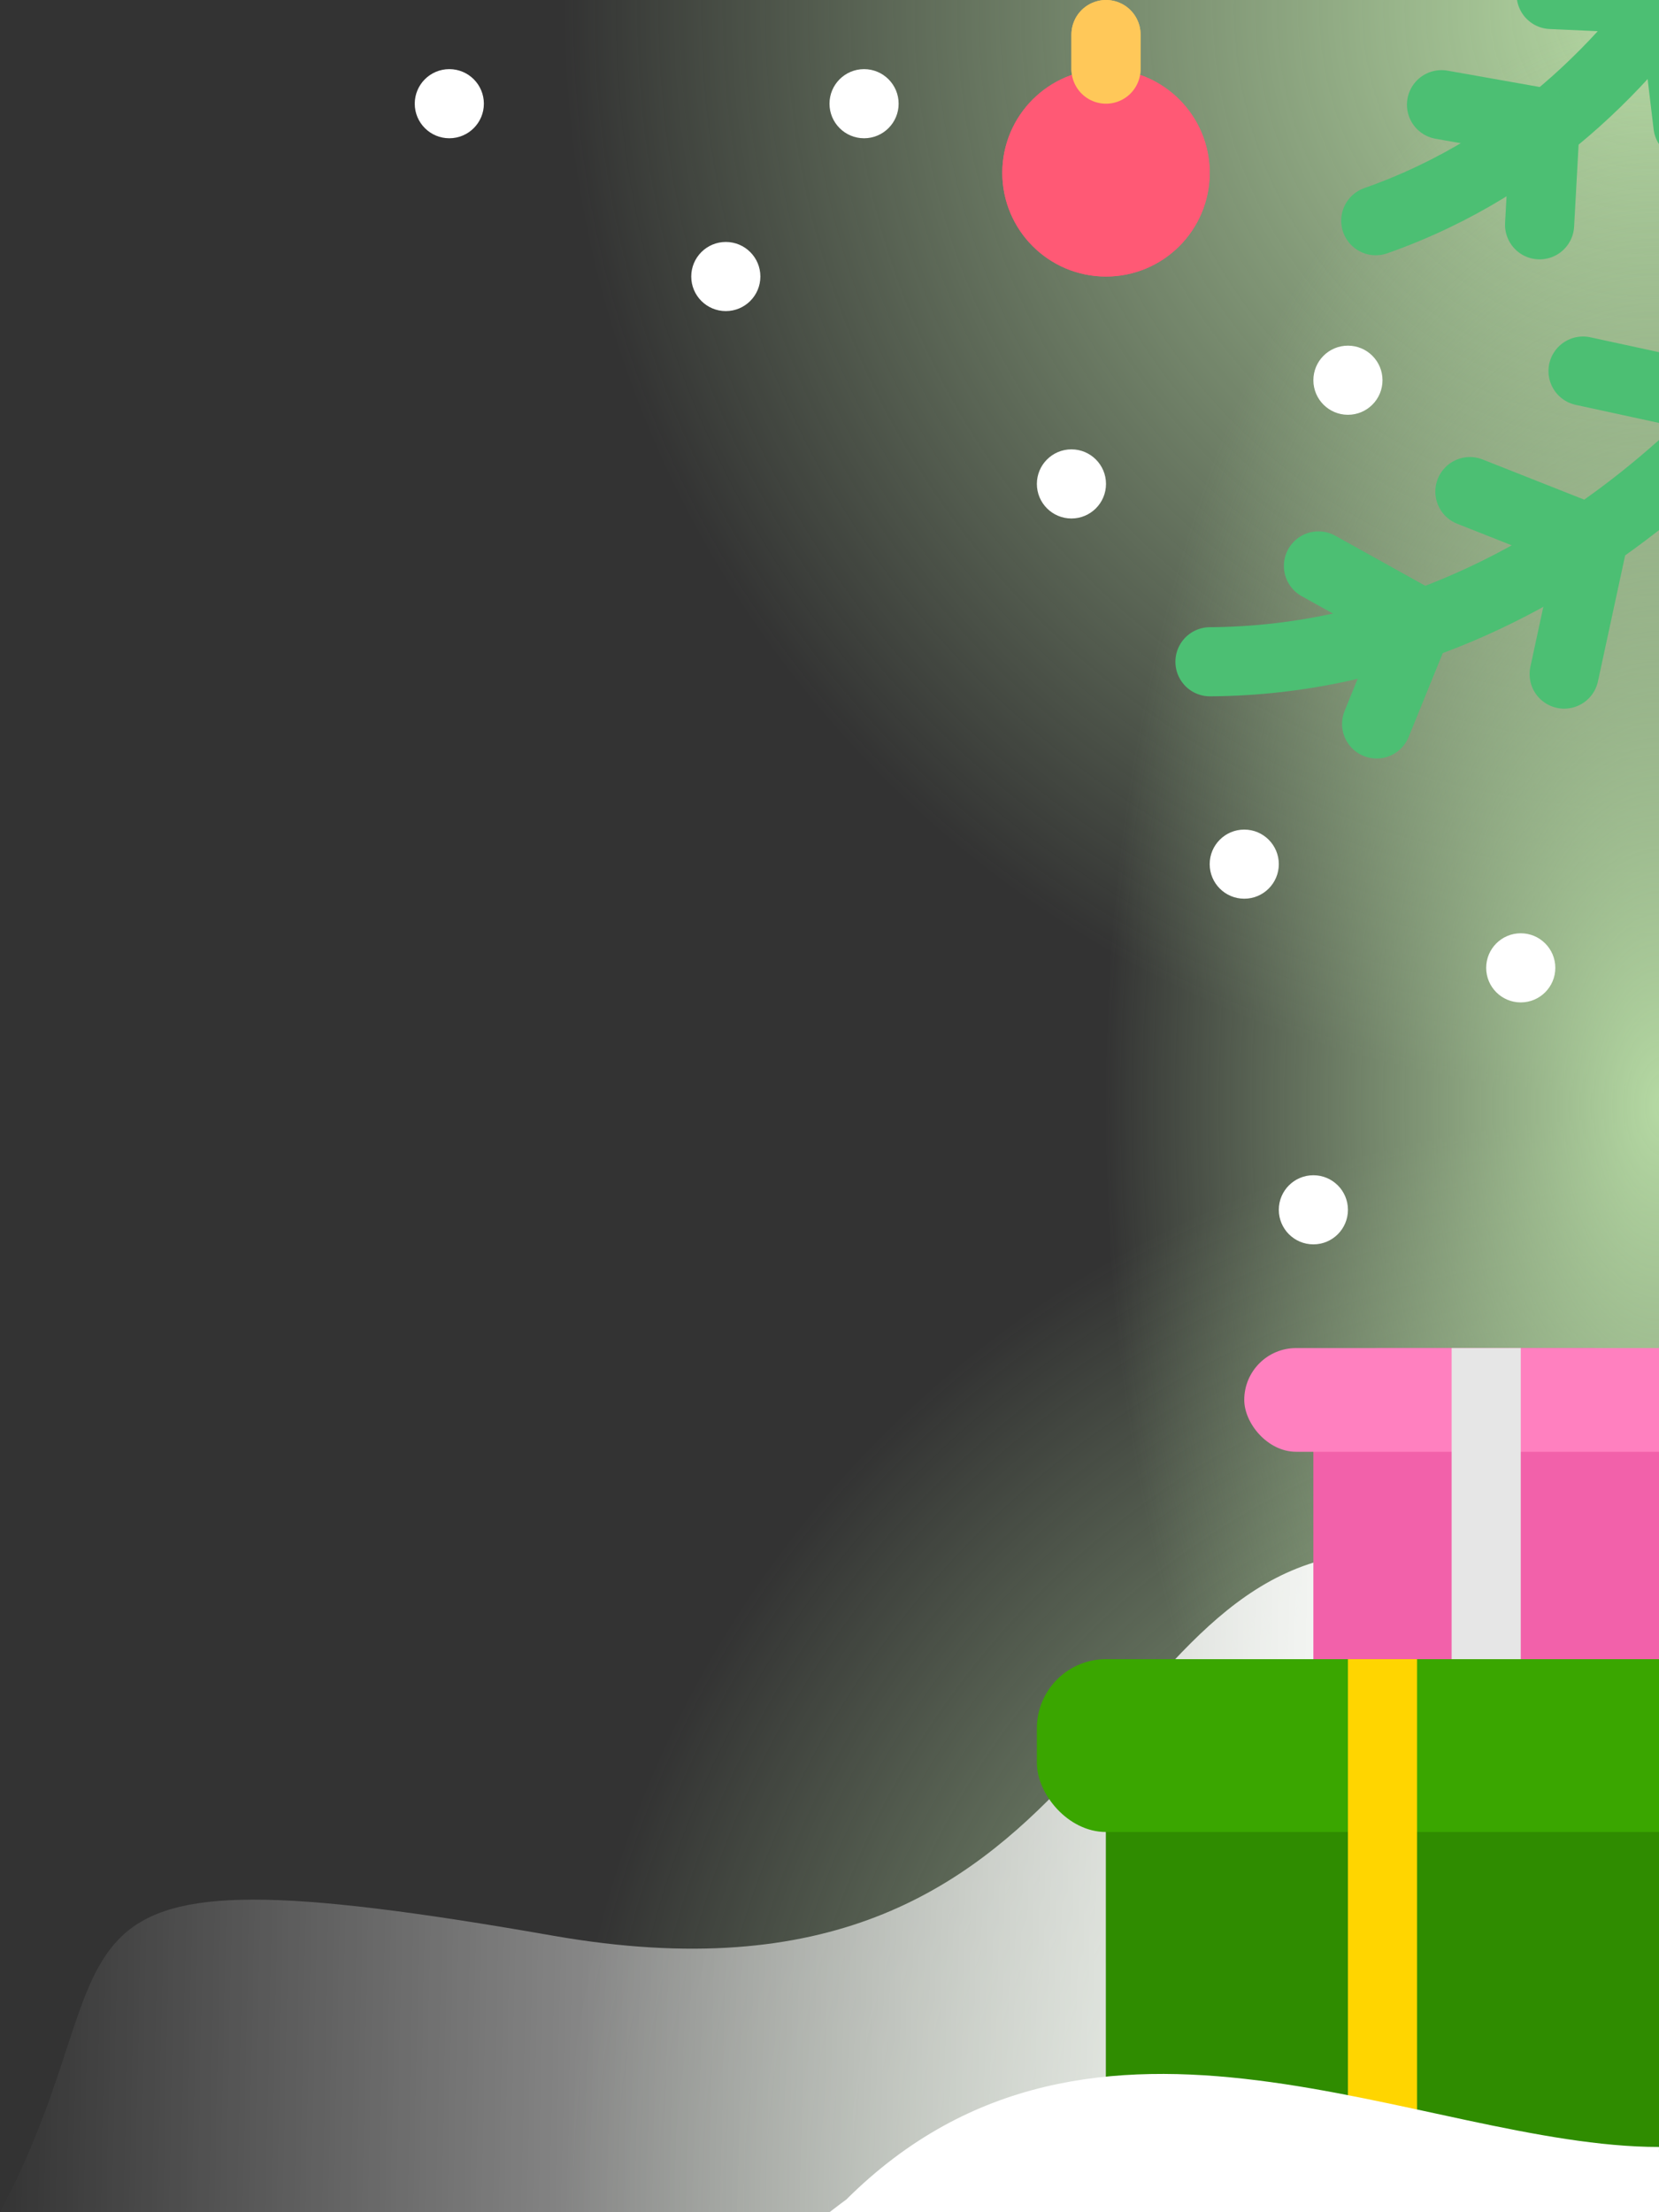 <svg xmlns="http://www.w3.org/2000/svg" width="48" height="64" viewBox="0 0 48 64">
    <rect x="0" y="0" width="48" height="64" fill="#333333" stroke="none"/>
    <defs>
        <radialGradient id="e6og7or52b" cx=".5" cy=".5" r=".5" gradientTransform="matrix(-1 0 0 1 1 0)" gradientUnits="objectBoundingBox">
            <stop offset="0" stop-color="#b5d9a3"/>
            <stop offset="1" stop-color="#bfe6ac" stop-opacity="0"/>
        </radialGradient>
        <linearGradient id="4a758zu3lc" x1="1" y1=".278" x2="0" y2=".27" gradientUnits="objectBoundingBox">
            <stop offset="0" stop-color="#fff"/>
            <stop offset=".164" stop-color="#fff" stop-opacity=".965"/>
            <stop offset="1" stop-color="#fff" stop-opacity="0"/>
        </linearGradient>
        <clipPath id="8qmm19ih5a">
            <path style="stroke:#707070;fill:#fff" d="M0 0h48v64H0z"/>
        </clipPath>
    </defs>
    <g style="clip-path:url(#8qmm19ih5a)">
        <g transform="translate(16 -32)">
            <circle cx="32" cy="32" r="32" style="fill:url(#e6og7or52b)"/>
            <circle data-name="Glow" cx="32" cy="32" r="32" transform="translate(0 64)" style="fill:url(#e6og7or52b)"/>
            <ellipse data-name="Glow" cx="16" cy="32" rx="16" ry="32" transform="translate(16 32)" style="fill:url(#e6og7or52b)"/>
        </g>
        <path d="M-12729-14829.141c-1.562-.639.382-3.985-8-3.985s-7.936 13.9-24 11.087-11.817.133-16 8h48z" transform="translate(12777 14878.039)" style="fill:url(#4a758zu3lc)"/>
        <g transform="translate(36 39)">
            <rect data-name="Прямоугольник 911" width="10" height="14" rx="2" transform="translate(2)" style="fill:#f261aa"/>
            <rect data-name="Прямоугольник 912" width="14" height="3" rx="1.5" style="fill:#ff80bf"/>
        </g>
        <path transform="translate(42 39)" style="fill:#e6e6e6" d="M0 0h2v14H0z"/>
        <g data-name="Gift">
            <g data-name="Box" transform="translate(30 48)">
                <rect data-name="Прямоугольник 913" width="16" height="16" rx="2" transform="translate(2)" style="fill:#2d8000"/>
                <rect data-name="Прямоугольник 914" width="16" height="16" rx="2" transform="translate(2)" style="fill:#2f8c00"/>
                <rect data-name="Прямоугольник 915" width="20" height="5" rx="2" style="fill:#3aa600"/>
            </g>
            <path data-name="Line" transform="translate(39 48)" style="fill:#ffd500" d="M0 0h2v16H0z"/>
        </g>
        <path data-name="Snow" d="M-12753-14829.262c-6.833 0-16.314-5.646-23.513 1.521-.021.014-.254.186-.484.365h24z" transform="translate(12800.999 14891.374)" style="fill:#fff"/>
        <path data-name="Контур 3061" d="M0 0s10.585 4.159 13.053 14.555" transform="rotate(103 22.205 25.582)" style="stroke:#4cbf73;fill:none;stroke-linecap:round;stroke-width:2px"/>
        <path data-name="Контур 3062" d="M.89 0 0 3.088" transform="rotate(103 13.79 24.902)" style="stroke:#4cbf73;fill:none;stroke-linecap:round;stroke-width:2px"/>
        <path data-name="Контур 3063" d="M.56 0 0 3.709" transform="rotate(103 17.083 25.88)" style="stroke:#4cbf73;fill:none;stroke-linecap:round;stroke-width:2px"/>
        <path data-name="Контур 3064" d="m0 0 .064 4.809" transform="rotate(103 20.576 25.963)" style="stroke:#4cbf73;fill:none;stroke-linecap:round;stroke-width:2px"/>
        <path data-name="Контур 3065" d="m0 0 2.792.449" transform="rotate(103 13.16 25.427)" style="stroke:#4cbf73;fill:none;stroke-linecap:round;stroke-width:2px"/>
        <path data-name="Контур 3066" d="M0 .057 4 0" transform="rotate(103 16.872 26.159)" style="stroke:#4cbf73;fill:none;stroke-linecap:round;stroke-width:2px"/>
        <path data-name="Контур 3067" d="M0 1.06 4.833 0" transform="rotate(103 20.944 26.516)" style="stroke:#4cbf73;fill:none;stroke-linecap:round;stroke-width:2px"/>
        <g data-name="Tree">
            <path data-name="Контур 3068" d="M0 0s9.754 3.832 12.026 13.412" transform="rotate(83.98 29.819 25.33)" style="stroke:#4cbf73;fill:none;stroke-linecap:round;stroke-width:2px"/>
            <path data-name="Контур 3069" d="M.82 0 0 2.846" transform="rotate(83.98 20.752 26.106)" style="stroke:#4cbf73;fill:none;stroke-linecap:round;stroke-width:2px"/>
            <path data-name="Контур 3070" d="M.516 0 0 3.418" transform="rotate(83.98 24.427 26.56)" style="stroke:#4cbf73;fill:none;stroke-linecap:round;stroke-width:2px"/>
            <path data-name="Контур 3071" d="m0 0 .059 4.432" transform="rotate(83.98 28.155 26.025)" style="stroke:#4cbf73;fill:none;stroke-linecap:round;stroke-width:2px"/>
            <path data-name="Контур 3072" d="m0 0 2.57.414" transform="rotate(83.98 20.175 26.776)" style="stroke:#4cbf73;fill:none;stroke-linecap:round;stroke-width:2px"/>
            <path data-name="Контур 3073" d="M0 .053 3.817 0" transform="rotate(83.98 24.315 26.82)" style="stroke:#4cbf73;fill:none;stroke-linecap:round;stroke-width:2px"/>
            <path data-name="Контур 3074" d="M0 .977 4.453 0" transform="rotate(83.98 28.645 26.548)" style="stroke:#4cbf73;fill:none;stroke-linecap:round;stroke-width:2px"/>
        </g>
        <g transform="translate(29 1)">
            <circle data-name="Эллипс 306" cx="3" cy="3" r="3" transform="translate(0 1)" style="fill:#ff5975"/>
            <path data-name="Линия 19" transform="translate(3)" style="stroke:#ffc859;fill:none;stroke-linecap:round;stroke-width:2px" d="M0 1V0"/>
        </g>
        <g data-name="Snow" transform="translate(12 2)">
            <circle data-name="Эллипс 307" cx="1" cy="1" r="1" transform="translate(31 25)" style="fill:#fff"/>
            <circle data-name="Эллипс 308" cx="1" cy="1" r="1" transform="translate(23 22)" style="fill:#fff"/>
            <circle data-name="Эллипс 309" cx="1" cy="1" r="1" transform="translate(25 32)" style="fill:#fff"/>
            <circle data-name="Эллипс 310" cx="1" cy="1" r="1" transform="translate(26 8)" style="fill:#fff"/>
            <circle data-name="Эллипс 311" cx="1" cy="1" r="1" transform="translate(12)" style="fill:#fff"/>
            <circle data-name="Эллипс 312" cx="1" cy="1" r="1" style="fill:#fff"/>
            <circle data-name="Эллипс 313" cx="1" cy="1" r="1" transform="translate(18 11)" style="fill:#fff"/>
            <circle data-name="Эллипс 314" cx="1" cy="1" r="1" transform="translate(8 5)" style="fill:#fff"/>
        </g>
        <g data-name="Toy" transform="translate(29 1)">
            <circle data-name="Эллипс 315" cx="3" cy="3" r="3" transform="translate(0 1)" style="fill:#ff5975"/>
            <path data-name="Линия 20" transform="translate(3)" style="stroke:#ffc859;fill:none;stroke-linecap:round;stroke-width:2px" d="M0 1V0"/>
        </g>
    </g>
</svg>
